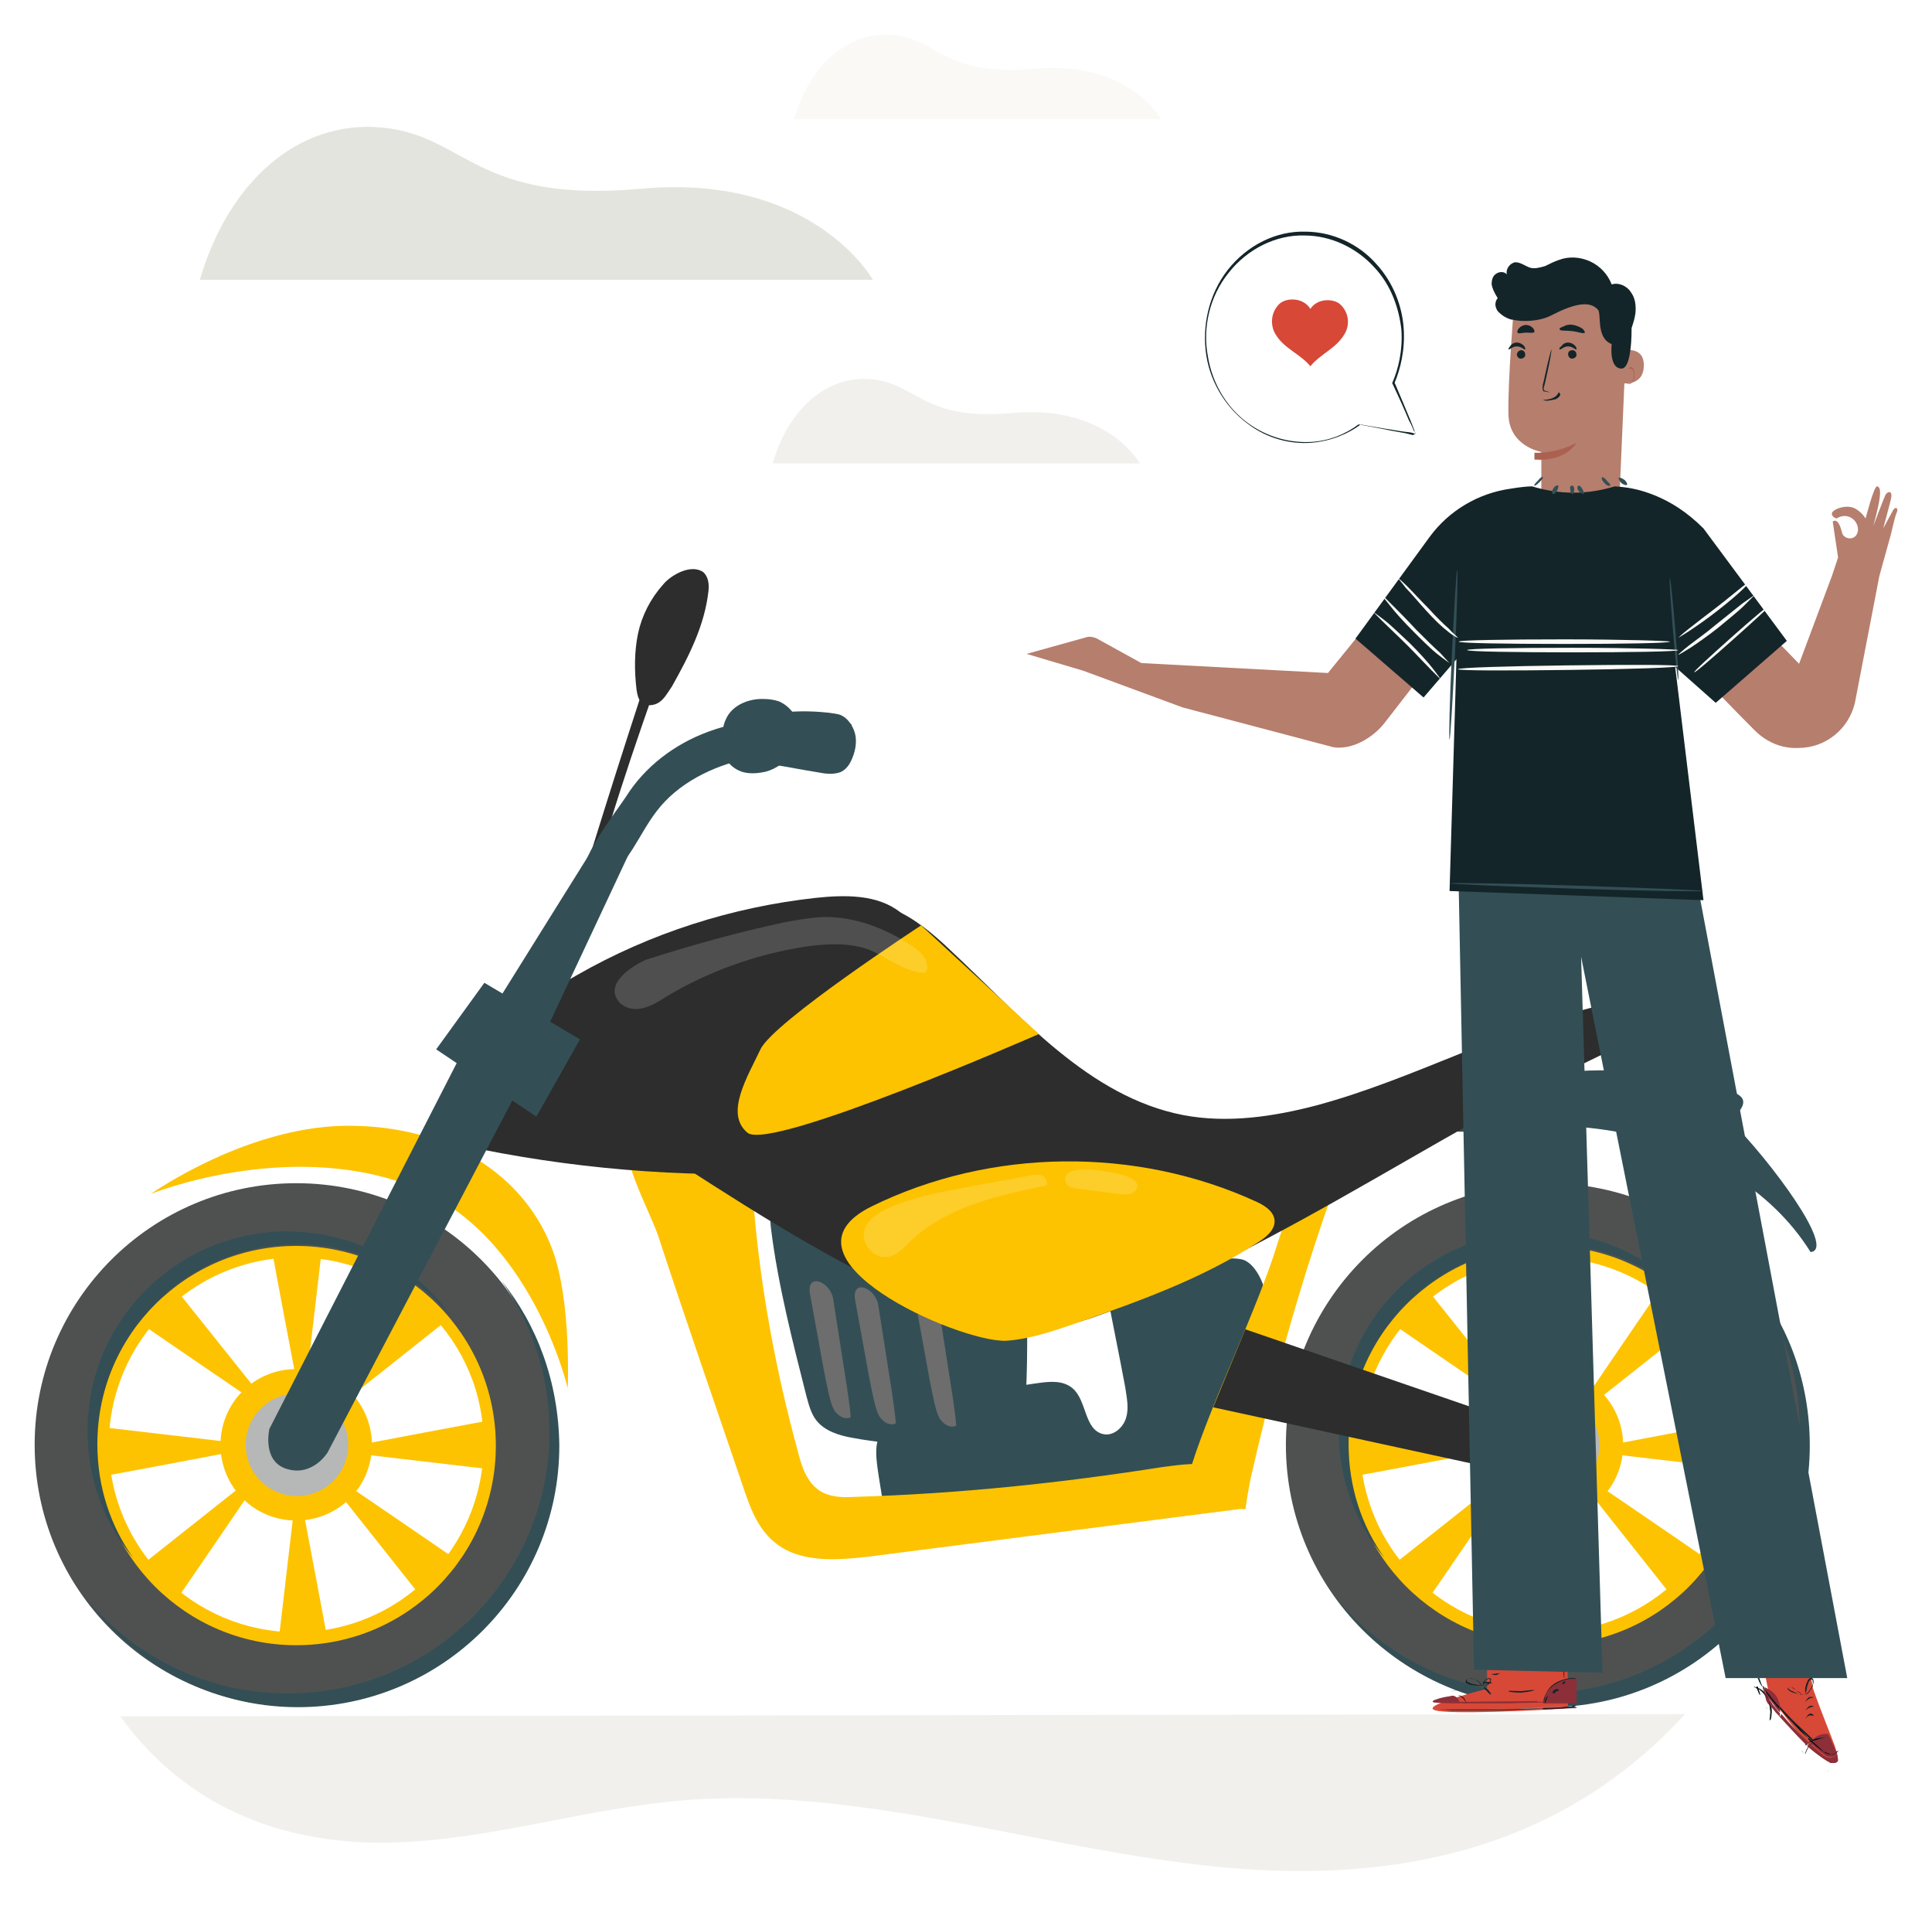 <svg width="223" height="220" viewBox="0 0 223 220" fill="none" xmlns="http://www.w3.org/2000/svg">
<g filter="url(#filter0_d)">
<path fill-rule="evenodd" clip-rule="evenodd" d="M194.503 193.817C178.702 211.119 157.427 213.591 137.652 211.119C117.966 208.736 98.281 202.115 78.594 203.792C67.383 204.763 56.348 208.383 45.137 208.647C33.926 208.912 22.008 205.381 13.887 194.081L194.503 193.817Z" fill="#F1F0EC"/>
<path fill-rule="evenodd" clip-rule="evenodd" d="M89.188 49.482H131.561C131.561 49.482 127.853 42.684 116.907 43.656C106.49 44.627 105.96 40.301 100.664 39.771C95.367 39.242 90.953 43.302 89.188 49.482Z" fill="#F1F0EC"/>
<path fill-rule="evenodd" clip-rule="evenodd" d="M23.068 28.295H100.753C100.753 28.295 93.867 15.936 73.916 17.79C54.848 19.467 53.877 11.699 44.167 10.728C34.368 9.757 26.335 17.084 23.068 28.295Z" fill="#E4E4DE"/>
<path fill-rule="evenodd" clip-rule="evenodd" d="M91.66 9.757H134.034C134.034 9.757 130.326 2.959 119.379 3.931C108.963 4.902 108.433 0.576 103.136 0.046C97.84 -0.483 93.426 3.577 91.66 9.757Z" fill="#FAF9F6"/>
<path d="M73.651 69.079C73.21 71.198 73.21 73.405 73.475 75.612C73.563 76.141 73.651 76.671 74.004 77.024C74.534 77.554 75.505 77.466 76.123 77.024C76.741 76.583 77.094 75.877 77.535 75.259C79.478 71.816 81.331 68.197 81.773 64.224C81.861 63.429 81.773 62.547 81.155 62.017C79.742 61.046 77.447 62.37 76.564 63.429C75.064 65.107 74.093 67.049 73.651 69.079Z" fill="#2D2D2D"/>
<path d="M76.741 67.755C77.182 66.342 77.977 64.577 79.478 64.489C79.036 64.489 77.094 71.198 76.829 71.904C75.946 74.464 75.064 76.936 74.181 79.496C72.415 84.616 70.738 89.736 69.237 94.944C68.531 97.504 68.001 100.241 67.119 102.713C66.854 103.507 66.059 104.478 65.441 103.243C65.177 102.625 65.706 101.654 65.971 101.036C67.825 95.915 69.326 90.707 71.003 85.499C72.857 79.672 74.799 73.758 76.741 67.755Z" fill="#2D2D2D"/>
<path d="M101.282 165.39C101.105 163.978 100.929 162.389 101.812 161.241C102.429 160.359 103.577 159.829 104.636 159.476C109.58 157.622 114.788 156.298 119.997 155.592C121.321 155.415 122.733 155.327 123.793 156.21C125.47 157.622 125.117 160.977 127.324 161.506C128.471 161.771 129.619 160.8 129.972 159.652C130.325 158.505 130.06 157.357 129.884 156.121C129.178 152.325 128.383 148.529 127.677 144.733C132.003 142.968 136.681 141.732 141.36 141.291C142.066 141.202 142.773 141.202 143.479 141.379C144.273 141.644 144.891 142.438 145.333 143.233C146.568 145.528 146.48 148.353 145.862 151.001C145.244 153.561 144.097 155.945 143.479 158.505C142.773 161.241 142.596 164.155 140.919 166.45C138.623 169.628 134.298 170.511 130.414 170.952C121.321 172.1 111.522 173.777 102.341 173.512C102.253 170.775 101.635 167.951 101.282 165.39Z" fill="#334F55"/>
<path d="M93.073 157.092C93.338 158.063 93.602 159.123 94.22 159.917C95.191 161.153 96.869 161.683 98.458 161.948C103.578 162.919 108.963 162.919 114.083 161.948C115.495 161.683 116.996 161.241 117.791 160.006C118.32 159.211 118.408 158.152 118.408 157.181C118.673 151.884 118.585 146.587 118.232 141.379C118.144 139.79 117.967 138.024 116.908 136.877C116.113 135.994 114.966 135.553 113.906 135.111C108.345 133.169 102.342 132.463 96.427 131.757C91.572 131.139 88.306 132.816 89.012 137.936C89.806 144.292 91.484 150.825 93.073 157.092Z" fill="#334F55"/>
<path d="M93.514 145.44C94.044 148.353 94.573 151.266 95.103 154.179C95.368 155.415 95.545 156.563 95.898 157.799C96.074 158.328 96.251 158.858 96.692 159.211C97.045 159.564 97.663 159.829 98.193 159.564C98.105 158.417 97.928 157.269 97.751 156.033C97.222 152.678 96.692 149.236 96.162 145.881C95.809 143.851 92.984 142.791 93.514 145.44Z" fill="#6D6D6D"/>
<path d="M98.722 146.146C99.252 149.059 99.781 151.972 100.311 154.886C100.576 156.121 100.753 157.269 101.106 158.505C101.282 159.035 101.459 159.564 101.9 159.917C102.253 160.271 102.871 160.535 103.401 160.271C103.313 159.123 103.136 157.975 102.96 156.739C102.43 153.385 101.9 149.942 101.371 146.587C101.017 144.557 98.192 143.498 98.722 146.146Z" fill="#6D6D6D"/>
<path d="M105.696 146.411C106.225 149.324 106.755 152.237 107.285 155.15C107.55 156.386 107.726 157.534 108.079 158.77C108.256 159.299 108.432 159.829 108.874 160.182C109.227 160.535 109.845 160.8 110.375 160.535C110.286 159.388 110.11 158.24 109.933 157.004C109.404 153.65 108.874 150.207 108.344 146.852C107.991 144.822 105.166 143.762 105.696 146.411Z" fill="#6D6D6D"/>
<path d="M154.779 130.962C155.044 130.256 155.221 129.373 154.603 128.932C154.338 128.755 154.073 128.755 153.72 128.755C152.572 128.843 151.778 129.814 151.16 130.786C149.394 133.434 148.423 136.524 147.452 139.525C145.157 147.029 139.949 157.534 137.565 165.037C137.036 166.715 139.331 165.479 139.772 167.156C140.037 168.304 142.332 170.334 143.745 170.157C143.745 170.157 144.186 167.156 144.539 165.832C145.422 161.948 146.393 158.063 147.452 154.179C149.571 146.322 151.955 138.554 154.779 130.962Z" fill="#FDC300"/>
<path d="M85.745 167.509C86.539 169.893 87.422 172.365 89.364 173.954C92.277 176.425 96.603 176.072 100.399 175.631C114.877 173.777 129.266 171.923 143.743 170.069C144.185 168.039 142.508 166.009 140.477 165.302C138.447 164.684 136.328 165.038 134.209 165.302C122.468 167.156 110.639 168.392 98.81 168.745C97.397 168.833 95.985 168.833 94.749 168.127C93.16 167.156 92.542 165.302 92.101 163.537C89.541 154.179 87.775 144.645 86.981 135.023C86.716 132.286 86.539 129.55 85.657 127.078C84.686 124.518 82.832 122.223 80.272 121.428C77.27 120.545 73.209 122.488 72.327 125.577C71.267 129.197 74.71 135.111 75.946 138.554C79.124 148.265 82.478 157.887 85.745 167.509Z" fill="#FDC300"/>
<path d="M188.06 126.901C196.446 128.667 204.48 133.257 208.982 140.496C211.983 140.231 204.391 129.991 199.624 125.224C200.595 124.606 201.743 123.37 200.948 122.576C200.772 122.399 200.507 122.222 200.242 122.134C190.179 118.338 173.935 118.073 165.284 125.489C167.226 127.607 172.082 126.107 174.642 125.93C179.056 125.754 183.558 125.93 188.06 126.901Z" fill="#334F55"/>
<path d="M102.959 100.859C105.519 101.919 107.726 103.772 109.756 105.715C117.878 113.306 125.646 122.576 136.593 124.694C141.713 125.665 147.01 124.871 152.042 123.547C163.429 120.457 173.846 114.542 185.322 111.894C188.854 111.099 192.914 110.746 195.827 112.953C172.434 121.958 152.306 137.848 128.913 147.029C125.735 148.265 122.468 149.412 119.026 149.5C115.318 149.589 111.699 148.353 108.256 146.94C97.839 142.703 88.217 136.612 78.771 130.521C77.182 129.461 75.505 128.402 74.534 126.813C73.033 124.253 73.474 120.898 74.887 118.338C76.387 115.778 78.683 113.836 80.978 111.982C86.628 107.568 95.367 97.769 102.959 100.859Z" fill="#2D2D2D"/>
<path d="M94.132 99.624C97.487 99.27 101.283 99.182 103.931 101.301C106.668 103.596 107.286 107.48 107.727 111.011C108.08 114.013 108.433 117.103 107.992 120.192C107.55 123.194 106.315 126.284 103.931 128.226C101.106 130.521 97.222 130.962 93.603 131.227C80.891 132.022 68.09 131.139 55.643 128.667C55.113 128.579 54.584 128.402 54.231 128.049C53.966 127.696 53.877 127.166 53.877 126.725C53.613 117.985 59.704 112.336 66.59 108.54C75.064 103.684 84.51 100.683 94.132 99.624Z" fill="#2D2D2D"/>
<path d="M34.191 187.284C20.685 187.284 9.738 176.337 9.738 162.831C9.738 149.324 20.685 138.378 34.191 138.378C47.698 138.378 58.644 149.324 58.644 162.831C58.733 176.249 47.698 187.284 34.191 187.284ZM34.191 141.114C22.274 141.114 12.563 150.825 12.563 162.743C12.563 174.66 22.274 184.371 34.191 184.371C46.109 184.371 55.819 174.66 55.819 162.743C55.908 150.825 46.197 141.114 34.191 141.114Z" fill="#FDC300"/>
<path d="M42.93 162.742C42.93 167.598 39.046 171.482 34.191 171.482C29.335 171.482 25.451 167.598 25.451 162.742C25.451 157.887 29.335 154.003 34.191 154.003C39.046 154.003 42.93 157.975 42.93 162.742Z" fill="#FDC300"/>
<path d="M34.191 132.551C17.506 132.551 4 146.058 4 162.742C4 179.427 17.506 192.933 34.191 192.933C50.876 192.933 64.382 179.427 64.382 162.742C64.382 146.058 50.876 132.551 34.191 132.551ZM34.191 185.871C21.479 185.871 11.15 175.543 11.15 162.831C11.15 150.119 21.479 139.79 34.191 139.79C46.903 139.79 57.232 150.119 57.232 162.831C57.232 175.543 46.991 185.871 34.191 185.871Z" fill="#4F5151"/>
<path d="M11.239 162.654C11.239 149.942 21.568 139.614 34.28 139.614C41.431 139.614 47.875 142.88 52.112 148C47.963 141.997 40.989 138.113 33.132 138.113C20.42 138.113 10.092 148.441 10.092 161.153C10.092 166.715 12.034 171.835 15.389 175.808C12.74 172.1 11.239 167.598 11.239 162.654Z" fill="#334F55"/>
<path d="M57.85 143.763C61.381 148.706 63.411 154.709 63.411 161.242C63.411 177.926 49.905 191.433 33.22 191.433C23.686 191.433 15.211 187.019 9.738 180.221C15.211 187.902 24.216 193.022 34.368 193.022C51.052 193.022 64.559 179.515 64.559 162.831C64.471 155.504 61.999 148.883 57.85 143.763Z" fill="#334F55"/>
<path d="M40.194 162.742C40.194 166.009 37.545 168.657 34.279 168.657C31.013 168.657 28.364 166.009 28.364 162.742C28.364 159.476 31.013 156.828 34.279 156.828C37.545 156.828 40.194 159.476 40.194 162.742Z" fill="#B6B7B7"/>
<path d="M31.454 140.585C31.454 140.85 34.279 155.68 34.279 155.68H35.338L37.104 140.585H31.454Z" fill="#FDC300"/>
<path d="M37.81 185.342C37.81 185.077 34.985 170.246 34.985 170.246H33.926L32.16 185.342H37.81Z" fill="#FDC300"/>
<path d="M56.614 159.918C56.349 159.918 41.519 162.742 41.519 162.742V163.802L56.614 165.567V159.918Z" fill="#FDC300"/>
<path d="M11.856 166.362C12.121 166.362 26.952 163.537 26.952 163.537V162.478L11.856 160.712V166.362Z" fill="#FDC300"/>
<path d="M16.359 148.794C16.536 148.971 28.983 157.446 28.983 157.446L29.778 156.651L20.332 144.822L16.359 148.794Z" fill="#FDC300"/>
<path d="M52.112 175.631C51.935 175.454 39.488 166.98 39.488 166.98L38.693 167.774L48.139 179.692L52.112 175.631Z" fill="#FDC300"/>
<path d="M47.432 144.469C47.256 144.645 38.781 157.093 38.781 157.093L39.576 157.887L51.493 148.441L47.432 144.469Z" fill="#FDC300"/>
<path d="M20.331 180.663C20.508 180.486 28.983 168.039 28.983 168.039L28.188 167.244L16.27 176.69L20.331 180.663Z" fill="#FDC300"/>
<path d="M178.614 187.284C165.108 187.284 154.161 176.337 154.161 162.831C154.161 149.324 165.108 138.378 178.614 138.378C192.121 138.378 203.067 149.324 203.067 162.831C203.155 176.249 192.121 187.284 178.614 187.284ZM178.614 141.114C166.697 141.114 156.986 150.825 156.986 162.743C156.986 174.66 166.697 184.371 178.614 184.371C190.532 184.371 200.242 174.66 200.242 162.743C200.331 150.825 190.62 141.114 178.614 141.114Z" fill="#FDC300"/>
<path d="M187.237 164.189C188.01 159.424 184.774 154.935 180.01 154.162C175.245 153.389 170.756 156.624 169.983 161.389C169.21 166.153 172.445 170.642 177.21 171.416C181.974 172.189 186.463 168.953 187.237 164.189Z" fill="#FDC300"/>
<path d="M178.614 132.551C161.929 132.551 148.423 146.058 148.423 162.742C148.423 179.427 161.929 192.933 178.614 192.933C195.298 192.933 208.805 179.427 208.805 162.742C208.805 146.058 195.298 132.551 178.614 132.551ZM178.614 185.871C165.902 185.871 155.573 175.543 155.573 162.831C155.573 150.119 165.902 139.79 178.614 139.79C191.326 139.79 201.654 150.119 201.654 162.831C201.654 175.543 191.414 185.871 178.614 185.871Z" fill="#4F5151"/>
<path d="M155.661 162.654C155.661 149.942 165.99 139.614 178.702 139.614C185.852 139.614 192.297 142.88 196.534 148C192.385 141.997 185.411 138.113 177.554 138.113C164.842 138.113 154.514 148.441 154.514 161.153C154.514 166.715 156.456 171.835 159.81 175.808C157.162 172.1 155.661 167.598 155.661 162.654Z" fill="#334F55"/>
<path d="M202.184 143.763C205.715 148.706 207.745 154.709 207.745 161.242C207.745 177.926 194.239 191.433 177.554 191.433C168.02 191.433 159.545 187.019 154.072 180.221C159.545 187.902 168.55 193.022 178.702 193.022C195.386 193.022 208.893 179.515 208.893 162.831C208.893 155.504 206.421 148.883 202.184 143.763Z" fill="#334F55"/>
<path d="M184.616 162.742C184.616 166.009 181.968 168.657 178.702 168.657C175.435 168.657 172.787 166.009 172.787 162.742C172.787 159.476 175.435 156.828 178.702 156.828C181.88 156.828 184.616 159.476 184.616 162.742Z" fill="#B6B7B7"/>
<path d="M175.877 140.585C175.877 140.85 178.702 155.68 178.702 155.68H179.761L181.527 140.585H175.877Z" fill="#FDC300"/>
<path d="M182.234 185.342C182.234 185.077 179.409 170.246 179.409 170.246H178.35L176.584 185.342H182.234Z" fill="#FDC300"/>
<path d="M201.036 159.918C200.771 159.918 185.94 162.742 185.94 162.742V163.802L201.036 165.567V159.918Z" fill="#FDC300"/>
<path d="M156.279 166.362C156.544 166.362 171.375 163.537 171.375 163.537V162.478L156.279 160.712V166.362Z" fill="#FDC300"/>
<path d="M160.781 148.794C160.958 148.971 173.405 157.446 173.405 157.446L174.2 156.651L164.754 144.822L160.781 148.794Z" fill="#FDC300"/>
<path d="M196.534 175.631C196.358 175.454 183.911 166.98 183.911 166.98L183.116 167.774L192.562 179.692L196.534 175.631Z" fill="#FDC300"/>
<path d="M191.855 144.469C191.679 144.645 183.204 157.093 183.204 157.093L183.999 157.887L195.916 148.441L191.855 144.469Z" fill="#FDC300"/>
<path d="M164.754 180.663C164.931 180.486 173.405 168.039 173.405 168.039L172.611 167.244L160.693 176.69L164.754 180.663Z" fill="#FDC300"/>
<path d="M17.418 133.787C17.418 133.787 32.867 127.519 47.079 132.728C61.292 137.936 65.529 156.21 65.529 156.21C65.529 156.21 65.971 146.146 63.764 140.231C60.939 132.551 53.082 126.195 40.988 125.93C28.982 125.577 17.418 133.787 17.418 133.787Z" fill="#FDC300"/>
<path d="M61.911 117.72L37.811 163.625C37.811 163.625 36.045 166.538 32.955 165.479C30.219 164.508 31.102 160.888 31.102 160.888L55.29 113.66L61.911 117.72Z" fill="#334F55"/>
<path d="M50.346 117.103L61.91 124.871L66.942 115.955L55.907 109.422L50.346 117.103Z" fill="#334F55"/>
<path d="M55.907 114.013C57.32 111.717 71.003 89.825 71.003 89.825L74.181 91.149L62.175 116.749L55.907 114.013Z" fill="#334F55"/>
<path d="M81.684 80.468C86.893 78.525 92.719 78.525 98.28 79.585C98.369 80.644 98.369 81.703 98.457 82.763C94.396 82.674 90.247 82.674 86.186 83.557C82.214 84.44 78.241 86.382 75.769 89.648C73.739 92.297 72.591 95.74 69.767 97.505C69.06 97.947 68.089 98.211 67.56 97.594C66.059 96.093 71.267 89.472 72.238 87.971C74.445 84.44 77.888 81.88 81.684 80.468Z" fill="#334F55"/>
<path d="M86.275 81.35C86.275 82.321 86.805 83.292 87.688 83.734C88.218 83.999 88.747 84.087 89.365 84.263C91.042 84.528 92.808 84.881 94.485 85.146C95.368 85.323 96.339 85.411 97.134 85.058C97.928 84.617 98.281 83.822 98.546 83.028C98.811 82.233 98.899 81.262 98.634 80.467C98.37 79.673 97.84 78.878 97.045 78.525C96.604 78.349 96.162 78.349 95.721 78.26C93.338 77.996 86.275 77.554 86.275 81.35Z" fill="#334F55"/>
<path d="M88.394 85.058C87.6 85.234 86.717 85.323 85.922 85.146C85.128 84.969 84.333 84.44 83.892 83.734C83.539 83.116 83.45 82.498 83.45 81.791C83.362 80.82 83.362 79.849 83.803 78.966C84.51 77.377 86.452 76.583 88.217 76.671C88.747 76.671 89.365 76.76 89.895 76.936C91.131 77.466 92.102 78.702 92.278 80.026C92.455 82.321 90.601 84.44 88.394 85.058Z" fill="#334F55"/>
<path d="M100.665 135.199C114.348 128.49 131.121 128.314 144.98 134.67C145.951 135.111 146.922 135.729 147.099 136.7C147.275 137.848 146.216 138.73 145.245 139.348C138.801 143.586 131.297 146.234 123.97 148.794C121.41 149.677 118.762 150.56 116.113 150.736C110.552 150.913 88.571 141.114 100.665 135.199Z" fill="#FDC300"/>
<path d="M106.315 102.802C106.315 102.802 89.277 113.925 87.776 117.103C86.275 120.281 83.627 124.518 86.275 126.725C88.924 128.932 119.909 115.337 119.909 115.337L106.315 102.802Z" fill="#FDC300"/>
<path d="M140.036 158.416L176.583 166.361C176.583 166.361 179.408 167.068 180.732 164.684C182.233 161.859 176.583 160.712 176.583 160.712L143.744 149.412L140.036 158.416Z" fill="#2D2D2D"/>
<g opacity="0.4">
<path opacity="0.4" d="M71.533 111.717C72.239 112.424 73.298 112.6 74.269 112.335C75.24 112.07 76.123 111.541 76.918 111.011C81.773 108.098 87.246 106.156 92.808 105.273C95.279 104.92 97.751 104.743 100.135 105.538C102.253 106.332 104.107 108.01 106.402 108.275C106.579 108.275 106.756 108.274 106.844 108.186C106.932 108.098 107.02 107.921 107.02 107.745C107.109 106.597 106.138 105.714 105.167 105.096C102.077 103.066 98.546 101.742 94.926 101.83C93.426 101.918 91.925 102.183 90.512 102.448C85.127 103.596 79.743 105.096 74.534 106.774C72.945 107.48 69.591 109.599 71.533 111.717Z" fill="white"/>
</g>
<g opacity="0.4">
<path opacity="0.4" d="M102.607 141.026C103.578 140.849 104.372 139.966 105.078 139.26C109.227 135.288 115.142 133.964 120.792 132.816C120.968 132.375 120.704 131.845 120.262 131.668C119.821 131.492 119.379 131.58 118.85 131.668C116.643 132.11 114.348 132.463 112.141 132.904C108.786 133.522 105.167 134.14 102.077 135.641C101.018 136.171 99.693 137.142 99.693 138.466C99.693 140.055 101.194 141.379 102.607 141.026Z" fill="white"/>
</g>
<g opacity="0.4">
<path opacity="0.4" d="M122.999 132.463C123.175 132.904 123.705 133.081 124.235 133.169C125.824 133.346 127.501 133.61 129.09 133.787C129.531 133.875 130.061 133.875 130.502 133.787C130.944 133.61 131.297 133.257 131.297 132.816C131.209 132.286 130.591 131.933 130.061 131.757C129.266 131.404 122.204 129.815 122.999 132.463Z" fill="white"/>
</g>
<path fill-rule="evenodd" clip-rule="evenodd" d="M218.515 54.867C218.427 55.043 217.368 56.986 217.368 56.986C217.368 56.986 218.251 53.719 218.251 53.631C218.515 52.572 217.897 52.66 217.633 53.101C217.456 53.454 216.22 56.721 216.22 56.721C217.368 52.572 217.015 52.218 216.662 52.13C216.308 52.042 215.337 55.838 215.337 55.838C215.337 55.838 214.984 55.22 214.278 54.779C213.219 54.072 211.541 54.779 211.453 55.22C211.365 55.661 211.983 55.838 211.983 55.838C213.219 55.043 214.543 56.014 214.455 57.25C214.278 58.486 212.777 58.31 212.601 57.427C212.159 55.573 211.541 56.191 211.541 56.191L212.159 60.34L211.453 62.459L207.657 72.611L200.418 65.107C200.418 65.107 196.534 73.582 196.446 73.847C196.358 74.023 200.065 77.819 202.537 80.291C203.861 81.615 205.627 82.41 207.569 82.321C210.747 82.321 213.395 80.114 214.101 77.113L216.926 62.459L218.251 57.692C218.251 57.692 218.692 55.75 218.868 55.308C219.222 54.602 218.78 54.425 218.515 54.867Z" fill="#B67E6D"/>
<path fill-rule="evenodd" clip-rule="evenodd" d="M204.832 174.572C204.92 174.572 204.92 174.572 204.832 174.572C204.92 174.484 204.92 174.572 204.92 174.572H204.832Z" fill="#3F4240"/>
<path fill-rule="evenodd" clip-rule="evenodd" d="M204.391 175.985C204.391 175.985 204.479 175.896 204.744 175.632C204.832 175.543 204.92 175.367 205.097 175.278H205.185C204.744 175.808 204.391 175.985 204.391 175.985ZM205.273 175.19L205.45 175.014C205.362 175.102 205.273 175.19 205.273 175.19Z" fill="#FFFFFE"/>
<path fill-rule="evenodd" clip-rule="evenodd" d="M204.744 174.66C204.832 174.572 204.921 174.572 204.921 174.484H205.009V174.572C205.009 174.572 204.921 174.572 204.921 174.66H204.744Z" fill="#959894"/>
<path fill-rule="evenodd" clip-rule="evenodd" d="M202.89 141.733C202.802 141.645 202.713 141.468 202.625 141.38C202.713 141.292 202.89 141.115 202.978 141.027C203.066 141.115 203.155 141.292 203.243 141.38C203.155 141.468 202.978 141.645 202.89 141.733Z" fill="#828D8C"/>
<path fill-rule="evenodd" clip-rule="evenodd" d="M182.409 57.868C179.937 57.868 177.907 55.838 177.907 53.366V48.158C177.907 48.158 174.199 47.54 174.111 43.832C174.023 40.125 174.729 31.562 174.729 31.562C179.055 29.708 184.087 30.326 187.794 33.239L186.911 53.719C186.735 56.015 184.793 57.868 182.409 57.868Z" fill="#B67E6D"/>
<path fill-rule="evenodd" clip-rule="evenodd" d="M177.112 48.246C177.112 48.246 179.496 48.423 181.968 47.099C181.968 47.099 180.82 49.306 177.112 49.041V48.246Z" fill="#AC6150"/>
<path fill-rule="evenodd" clip-rule="evenodd" d="M187 36.505C187.088 36.505 189.825 35.711 189.736 38.271C189.648 40.831 186.823 40.213 186.823 40.125L187 36.505Z" fill="#B67E6D"/>
<path fill-rule="evenodd" clip-rule="evenodd" d="M187.794 40.125C187.794 40.125 187.794 40.125 187.882 40.213C187.971 40.213 188.059 40.302 188.147 40.213C188.412 40.125 188.588 39.772 188.588 39.331C188.588 39.154 188.588 38.889 188.5 38.801C188.412 38.624 188.324 38.536 188.235 38.536C188.147 38.536 188.059 38.536 187.971 38.624C187.971 38.713 187.971 38.713 187.971 38.713C187.971 38.713 187.971 38.713 187.971 38.624C187.971 38.536 187.971 38.536 188.059 38.448C188.147 38.448 188.147 38.36 188.235 38.36C188.412 38.36 188.5 38.536 188.588 38.713C188.677 38.889 188.677 39.154 188.677 39.331C188.677 39.772 188.412 40.213 188.147 40.302C187.97 40.302 187.882 40.302 187.794 40.213C187.794 40.125 187.794 40.125 187.794 40.125Z" fill="#AC6150"/>
<path fill-rule="evenodd" clip-rule="evenodd" d="M175.082 36.859C175.082 37.124 175.259 37.388 175.523 37.388C175.788 37.388 176.053 37.212 176.053 36.947C176.053 36.682 175.877 36.417 175.612 36.417C175.347 36.417 175.17 36.594 175.082 36.859Z" fill="#132529"/>
<path fill-rule="evenodd" clip-rule="evenodd" d="M174.111 36.329C174.2 36.417 174.553 35.976 175.082 35.976C175.612 35.976 175.965 36.417 176.053 36.329C176.053 36.241 176.053 36.064 175.877 35.888C175.7 35.711 175.436 35.535 175.082 35.535C174.729 35.535 174.464 35.711 174.288 35.976C174.2 36.064 174.111 36.241 174.111 36.329Z" fill="#132529"/>
<path fill-rule="evenodd" clip-rule="evenodd" d="M180.997 36.859C180.997 37.124 181.174 37.388 181.438 37.388C181.703 37.388 181.968 37.212 181.968 36.947C181.968 36.682 181.792 36.417 181.527 36.417C181.174 36.417 180.997 36.594 180.997 36.859Z" fill="#132529"/>
<path fill-rule="evenodd" clip-rule="evenodd" d="M180.026 36.329C180.114 36.417 180.467 35.976 180.997 35.976C181.527 35.976 181.88 36.417 181.968 36.329C181.968 36.241 181.968 36.064 181.791 35.888C181.615 35.711 181.35 35.535 180.997 35.535C180.644 35.535 180.379 35.711 180.202 35.976C180.026 36.064 179.938 36.241 180.026 36.329Z" fill="#132529"/>
<path fill-rule="evenodd" clip-rule="evenodd" d="M178.879 41.273C178.879 41.273 178.702 41.185 178.349 41.096C178.261 41.096 178.172 41.008 178.172 40.92C178.172 40.831 178.172 40.655 178.261 40.478C178.349 40.125 178.437 39.772 178.526 39.331C178.879 37.742 179.143 36.418 179.055 36.329C179.055 36.329 178.702 37.565 178.349 39.242C178.261 39.684 178.172 40.037 178.084 40.39C178.084 40.567 177.996 40.743 178.084 41.008C178.084 41.096 178.172 41.185 178.261 41.185C178.349 41.185 178.349 41.185 178.437 41.185C178.702 41.273 178.879 41.273 178.879 41.273Z" fill="#132529"/>
<path fill-rule="evenodd" clip-rule="evenodd" d="M179.938 41.273C179.85 41.273 179.85 41.626 179.32 41.891C178.79 42.155 178.084 42.155 178.084 42.155C178.084 42.155 178.261 42.244 178.525 42.244C178.79 42.244 179.232 42.155 179.585 42.067C179.938 41.891 180.026 41.714 180.114 41.537C180.026 41.361 179.938 41.273 179.938 41.273Z" fill="#132529"/>
<path fill-rule="evenodd" clip-rule="evenodd" d="M180.025 34.034C180.114 34.211 180.732 34.122 181.438 34.211C182.232 34.299 182.762 34.564 182.939 34.387C182.939 34.299 182.85 34.122 182.674 33.946C182.409 33.769 182.056 33.593 181.614 33.504C181.173 33.416 180.732 33.504 180.467 33.681C180.114 33.769 179.937 33.946 180.025 34.034Z" fill="#132529"/>
<path fill-rule="evenodd" clip-rule="evenodd" d="M175.17 34.387C175.259 34.564 175.7 34.387 176.141 34.387C176.583 34.387 177.024 34.475 177.112 34.299C177.112 34.211 177.112 34.034 176.936 33.857C176.759 33.681 176.495 33.504 176.141 33.504C175.788 33.504 175.523 33.681 175.347 33.857C175.17 34.034 175.082 34.299 175.17 34.387Z" fill="#132529"/>
<path fill-rule="evenodd" clip-rule="evenodd" d="M172.169 28.826C172.169 28.384 172.257 27.854 172.699 27.59C173.052 27.325 173.67 27.325 173.935 27.678C173.758 27.06 174.288 26.354 174.906 26.265C175.523 26.265 176.053 26.707 176.583 26.883C177.113 27.06 177.73 26.883 178.348 26.707C178.878 26.442 179.408 26.177 179.937 26.001C181.085 25.559 182.409 25.648 183.557 26.177C184.704 26.707 185.587 27.678 186.029 28.826C186.823 28.561 187.794 29.002 188.236 29.708C188.765 30.415 188.853 31.297 188.765 32.18C188.677 32.798 188.5 33.328 188.324 33.857V34.034C188.324 36.064 188.059 38.536 187.176 38.536C185.675 38.536 186.029 35.711 186.029 35.711C184.175 35.005 184.881 32.18 184.44 31.739C183.998 31.297 183.027 30.326 179.143 32.357C177.642 33.151 175.612 33.151 174.552 32.886H174.464C174.111 32.798 173.758 32.621 173.493 32.445C173.14 32.18 172.787 31.915 172.699 31.562C172.522 31.209 172.61 30.679 172.875 30.415C172.434 29.708 172.257 29.267 172.169 28.826Z" fill="#132529"/>
<path fill-rule="evenodd" clip-rule="evenodd" d="M153.896 82.234C156.103 82.587 158.574 81.086 159.898 79.321L165.372 72.258L159.016 66.609L153.278 73.671L131.738 72.523L126.618 69.698C126.265 69.522 125.823 69.433 125.47 69.522L118.496 71.464L125.029 73.406L136.505 77.643L153.896 82.234Z" fill="#B67E6D"/>
<path fill-rule="evenodd" clip-rule="evenodd" d="M203.419 187.726L204.213 191.61C204.213 191.61 209.952 199.82 211.717 199.467C212.865 199.202 211.452 197.083 209.245 190.815L208.804 188.255L203.419 187.726Z" fill="#D84837"/>
<path fill-rule="evenodd" clip-rule="evenodd" d="M212.247 197.966C212.247 197.966 212.247 197.966 212.158 198.054C212.158 198.143 212.07 198.231 211.894 198.319C211.717 198.407 211.541 198.407 211.364 198.407C211.099 198.407 210.834 198.319 210.658 198.143C209.775 197.436 208.627 196.465 207.391 195.229C206.156 193.994 205.184 192.846 204.478 191.963C204.125 191.522 203.86 191.169 203.684 190.904C203.595 190.816 203.507 190.727 203.507 190.639C203.419 190.551 203.419 190.551 203.419 190.551C203.419 190.551 203.419 190.551 203.507 190.639C203.596 190.727 203.684 190.816 203.772 190.904C204.037 191.169 204.302 191.522 204.567 191.875C205.273 192.758 206.244 193.905 207.48 195.053C208.716 196.201 209.775 197.26 210.658 197.966C211.099 198.319 211.629 198.319 211.894 198.143C212.158 198.143 212.247 197.966 212.247 197.966Z" fill="#132529"/>
<path fill-rule="evenodd" clip-rule="evenodd" d="M211.276 196.553C211.276 196.553 211.276 196.553 211.188 196.553C211.1 196.553 210.923 196.553 210.747 196.553C210.394 196.553 209.952 196.73 209.511 196.995C209.069 197.26 208.716 197.613 208.628 197.878C208.452 198.142 208.452 198.407 208.363 198.407C208.363 198.407 208.363 198.231 208.54 197.878C208.716 197.524 208.981 197.171 209.511 196.906C209.952 196.642 210.482 196.465 210.835 196.465C211.012 196.465 211.276 196.553 211.276 196.553Z" fill="#132529"/>
<path fill-rule="evenodd" clip-rule="evenodd" d="M204.214 194.611C204.214 194.611 204.302 194.346 204.302 193.905C204.39 193.464 204.302 192.846 204.037 192.228C203.773 191.61 203.331 191.168 203.066 190.992C202.713 190.815 202.448 190.727 202.537 190.727C202.537 190.727 202.625 190.727 202.713 190.727C202.801 190.727 202.978 190.815 203.155 190.904C203.508 191.08 203.949 191.521 204.214 192.139C204.479 192.757 204.567 193.464 204.479 193.905C204.479 194.17 204.39 194.346 204.39 194.435C204.214 194.523 204.214 194.611 204.214 194.611Z" fill="#132529"/>
<path fill-rule="evenodd" clip-rule="evenodd" d="M202.537 188.697C202.625 188.697 202.89 189.138 203.067 189.668C203.243 190.197 203.42 190.639 203.42 190.639C203.332 190.639 203.067 190.197 202.89 189.668C202.714 189.138 202.449 188.697 202.537 188.697Z" fill="#132529"/>
<path fill-rule="evenodd" clip-rule="evenodd" d="M209.334 191.875C209.334 191.963 209.07 191.875 208.805 192.051C208.54 192.228 208.363 192.405 208.363 192.405C208.363 192.405 208.54 192.051 208.805 191.875C209.07 191.787 209.334 191.875 209.334 191.875Z" fill="#132529"/>
<path fill-rule="evenodd" clip-rule="evenodd" d="M209.334 192.934C209.334 193.022 209.07 192.934 208.805 193.111C208.54 193.199 208.363 193.464 208.363 193.464C208.363 193.464 208.54 193.111 208.805 192.934C209.07 192.757 209.334 192.934 209.334 192.934Z" fill="#132529"/>
<path fill-rule="evenodd" clip-rule="evenodd" d="M209.334 193.994C209.334 194.082 209.07 193.905 208.805 193.994C208.54 194.082 208.363 194.435 208.363 194.435C208.363 194.435 208.54 193.994 208.805 193.817C209.07 193.641 209.334 193.905 209.334 193.994Z" fill="#132529"/>
<path fill-rule="evenodd" clip-rule="evenodd" d="M208.275 191.61C208.275 191.61 208.187 191.61 208.099 191.61C208.01 191.61 207.834 191.61 207.657 191.521C207.481 191.433 207.216 191.433 206.951 191.345C206.863 191.257 206.686 191.257 206.598 191.168C206.51 191.08 206.333 190.992 206.333 190.904C206.333 190.727 206.598 190.727 206.774 190.727C206.951 190.727 207.039 190.815 207.128 190.904C207.304 191.08 207.481 191.168 207.657 191.257C207.745 191.345 207.922 191.433 207.922 191.521C208.01 191.61 208.01 191.61 208.01 191.61C208.01 191.61 207.834 191.433 207.569 191.257C207.392 191.168 207.304 190.992 207.039 190.904C206.951 190.815 206.863 190.727 206.686 190.727C206.598 190.727 206.421 190.727 206.421 190.815C206.421 190.904 206.51 190.992 206.686 191.08C206.774 191.168 206.951 191.168 207.039 191.257C207.304 191.345 207.481 191.433 207.657 191.521C208.099 191.61 208.363 191.61 208.275 191.61Z" fill="#132529"/>
<path fill-rule="evenodd" clip-rule="evenodd" d="M208.363 191.61C208.363 191.61 208.363 191.522 208.363 191.433C208.363 191.345 208.363 191.169 208.363 190.904C208.363 190.727 208.452 190.462 208.54 190.198C208.628 190.109 208.628 189.933 208.716 189.844C208.805 189.756 208.981 189.58 209.158 189.668C209.334 189.756 209.334 190.021 209.334 190.109C209.334 190.286 209.246 190.374 209.246 190.551C209.158 190.815 208.981 190.992 208.893 191.169C208.805 191.345 208.628 191.433 208.54 191.522C208.363 191.61 208.363 191.61 208.363 191.61C208.363 191.61 208.54 191.433 208.805 191.169C208.893 190.992 209.069 190.815 209.158 190.551C209.246 190.462 209.246 190.286 209.246 190.198C209.246 190.021 209.246 189.933 209.158 189.844C209.069 189.756 208.981 189.844 208.893 189.933C208.805 190.021 208.716 190.198 208.716 190.286C208.628 190.551 208.54 190.727 208.54 190.992C208.363 191.433 208.363 191.61 208.363 191.61Z" fill="#132529"/>
<path fill-rule="evenodd" clip-rule="evenodd" d="M211.099 200.438C211.011 200.438 210.923 200.438 210.923 200.349C210.923 200.349 211.011 200.438 211.099 200.438ZM208.451 198.496C208.362 198.407 208.274 198.319 208.186 198.319C208.363 198.407 208.451 198.496 208.451 198.496ZM208.186 198.319C208.098 198.231 208.009 198.142 207.921 198.054C208.009 198.054 208.098 198.142 208.186 198.319ZM211.276 197.701C211.099 197.348 211.011 196.995 210.834 196.642C210.834 196.73 211.011 197.171 211.276 197.701ZM204.39 193.905C204.125 193.552 203.949 193.287 203.684 193.022C203.949 193.287 204.125 193.552 204.39 193.905ZM203.507 192.757C203.507 192.669 203.419 192.669 203.419 192.581C203.419 192.581 203.507 192.669 203.507 192.757Z" fill="#898C88"/>
<path fill-rule="evenodd" clip-rule="evenodd" d="M204.037 193.287C203.949 193.199 203.861 193.022 203.772 192.934C203.861 193.022 203.949 193.111 204.037 193.287Z" fill="#000D12"/>
<path fill-rule="evenodd" clip-rule="evenodd" d="M203.243 192.581L202.625 190.639L203.243 192.581Z" fill="#898C88"/>
<path fill-rule="evenodd" clip-rule="evenodd" d="M211.629 199.467C211.541 199.467 211.452 199.467 211.364 199.467C211.276 199.467 211.187 199.467 211.187 199.379C211.099 199.379 210.04 198.761 208.804 197.701C208.716 197.613 208.627 197.613 208.627 197.525C208.627 197.436 208.716 197.348 208.804 197.172C209.422 197.701 210.04 198.231 210.481 198.584C210.746 198.761 210.923 198.849 211.187 198.849C211.187 198.849 211.187 198.849 211.276 198.849C211.452 198.849 211.629 198.761 211.717 198.761C211.894 198.672 211.894 198.584 211.982 198.496C211.982 198.407 212.07 198.407 212.07 198.407C212.07 198.407 211.982 198.584 211.717 198.672C211.629 198.761 211.452 198.761 211.276 198.761C211.011 198.761 210.746 198.672 210.569 198.496C210.04 198.143 209.51 197.613 208.892 197.083C209.069 196.907 209.334 196.642 209.598 196.465C209.952 196.201 210.393 196.112 210.658 196.112C210.746 196.112 210.923 196.112 210.923 196.112H211.011C211.187 196.465 211.364 196.818 211.452 197.083C211.805 197.79 212.158 198.761 212.158 199.114C212.158 199.379 211.894 199.467 211.629 199.467ZM208.539 197.436C208.451 197.348 208.363 197.26 208.274 197.172C207.303 196.201 206.332 195.141 205.449 194.17C205.449 194.17 205.449 194.082 205.538 193.994C205.538 193.905 205.538 193.905 205.626 193.817C206.156 194.435 206.774 195.141 207.48 195.847C207.921 196.289 208.363 196.642 208.716 197.083C208.627 197.26 208.627 197.436 208.539 197.436ZM209.598 196.289C209.863 196.112 210.216 195.936 210.658 195.936C210.746 195.936 210.746 195.936 210.834 195.936H210.746C210.393 195.936 209.952 196.024 209.598 196.289ZM207.656 195.936C207.568 195.847 207.568 195.847 207.48 195.759C207.127 195.406 206.862 195.141 206.597 194.788L207.656 195.936ZM205.449 194.17C205.273 193.905 205.008 193.729 204.831 193.464C204.567 193.111 204.302 192.846 204.125 192.669C204.037 192.581 203.949 192.493 203.949 192.405C203.86 192.316 203.86 192.228 203.86 192.228L203.419 190.551C203.419 190.551 203.507 190.551 203.595 190.639C203.684 191.169 203.86 191.61 203.86 191.61C203.86 191.61 203.772 191.257 203.684 190.727C203.772 190.727 203.86 190.816 204.037 190.904C204.39 191.08 204.92 191.434 205.185 192.051C205.449 192.581 205.538 193.199 205.449 193.552V193.64C205.184 193.376 204.92 193.023 204.743 192.758C204.478 192.405 204.213 192.051 203.949 191.787C203.86 191.698 203.772 191.61 203.772 191.522C203.684 191.434 203.684 191.433 203.684 191.433C203.684 191.433 203.684 191.434 203.772 191.522C203.86 191.61 203.86 191.698 203.949 191.787C204.125 192.051 204.39 192.316 204.655 192.758C204.92 193.023 205.096 193.376 205.449 193.729C205.449 193.994 205.449 194.17 205.449 194.17Z" fill="#8C2F39"/>
<path fill-rule="evenodd" clip-rule="evenodd" d="M211.364 198.495C211.099 198.495 210.834 198.407 210.569 198.231C210.04 197.878 209.422 197.348 208.716 196.73C208.716 196.73 208.716 196.73 208.716 196.642C208.716 196.642 208.716 196.642 208.716 196.553C209.422 197.171 210.04 197.701 210.481 198.142C210.923 198.319 211.187 198.407 211.364 198.495C211.629 198.407 211.717 198.407 211.894 198.319C212.158 198.142 212.247 197.966 212.247 197.966C212.247 197.966 212.247 197.966 212.158 198.054C212.158 198.142 212.07 198.231 211.894 198.319C211.805 198.407 211.629 198.495 211.364 198.495ZM208.716 196.642C208.274 196.2 207.833 195.847 207.391 195.317C206.597 194.523 205.979 193.817 205.361 193.111V193.022L206.42 194.17C206.685 194.523 207.038 194.876 207.391 195.141C207.48 195.229 207.48 195.229 207.568 195.317L208.716 196.642C208.716 196.553 208.716 196.642 208.716 196.642ZM205.273 193.111C205.008 192.757 204.655 192.404 204.478 192.139C204.125 191.698 203.86 191.345 203.684 191.08C203.595 190.992 203.507 190.904 203.507 190.815C203.419 190.727 203.419 190.727 203.419 190.727C203.419 190.727 203.419 190.727 203.507 190.815C203.596 190.904 203.684 190.992 203.772 191.08C204.037 191.345 204.302 191.698 204.567 192.051C204.831 192.316 205.008 192.669 205.361 192.934C205.361 193.022 205.361 193.022 205.273 193.111Z" fill="#000D12"/>
<path fill-rule="evenodd" clip-rule="evenodd" d="M208.363 197.525C208.275 197.525 208.275 197.525 208.363 197.525C208.363 197.436 208.363 197.348 208.451 197.26H208.54C208.451 197.348 208.363 197.436 208.363 197.525ZM208.628 197.171C208.716 197.083 208.981 196.907 209.422 196.73C209.864 196.553 210.393 196.553 210.747 196.553C210.835 196.553 210.835 196.553 210.923 196.553C211.011 196.553 211.1 196.553 211.276 196.553H211.188C211.1 196.553 211.011 196.553 210.835 196.553C210.482 196.553 210.04 196.642 209.599 196.818C209.158 196.907 208.804 197.083 208.628 197.171Z" fill="#000D12"/>
<path fill-rule="evenodd" clip-rule="evenodd" d="M204.302 194.612C204.302 194.612 204.302 194.435 204.39 194.17C204.39 194.082 204.39 194.082 204.39 193.994V193.905C204.479 193.464 204.39 192.846 204.126 192.228C203.861 191.61 203.419 191.169 203.066 190.992C202.978 190.904 202.801 190.904 202.713 190.816C203.154 190.992 203.861 191.345 204.126 192.228C204.39 193.287 204.39 193.994 204.39 194.17V194.259C204.39 194.347 204.39 194.435 204.302 194.435C204.302 194.523 204.302 194.612 204.302 194.612ZM202.625 190.727C202.537 190.727 202.448 190.727 202.448 190.639C202.448 190.639 202.537 190.639 202.625 190.727Z" fill="#000D12"/>
<path fill-rule="evenodd" clip-rule="evenodd" d="M203.154 191.61C203.066 191.61 202.889 191.169 202.713 190.639C202.801 190.639 202.801 190.639 202.889 190.639C203.066 191.257 203.243 191.61 203.154 191.61Z" fill="#000D12"/>
<path fill-rule="evenodd" clip-rule="evenodd" d="M171.64 190.904V185.872L180.909 185.784L180.997 193.111L180.379 193.199C177.819 193.376 167.314 193.905 165.637 193.376C163.783 192.846 171.64 190.904 171.64 190.904Z" fill="#D84837"/>
<path fill-rule="evenodd" clip-rule="evenodd" d="M181.968 192.581H178.084C178.261 191.787 178.702 190.992 179.408 190.462C180.026 189.933 180.909 189.668 181.703 189.668C181.792 189.668 181.88 189.668 181.968 189.668V189.844V192.581Z" fill="#8C2F39"/>
<path fill-rule="evenodd" clip-rule="evenodd" d="M174.111 193.287C176.848 193.111 179.408 192.934 180.732 192.846C180.82 192.846 180.909 192.846 180.909 192.846C179.231 193.023 177.113 193.199 174.906 193.287H174.111Z" fill="#898C88"/>
<path fill-rule="evenodd" clip-rule="evenodd" d="M172.169 193.199C172.875 193.199 173.581 193.111 174.376 193.111H175.17C174.111 193.111 173.14 193.111 172.169 193.199Z" fill="#838683"/>
<path fill-rule="evenodd" clip-rule="evenodd" d="M180.997 193.199C181.085 193.199 181.174 193.199 181.35 193.199L182.056 193.111C181.792 193.111 181.527 193.199 181.262 193.199C181.085 193.199 181.085 193.199 180.997 193.199Z" fill="#000D12"/>
<path fill-rule="evenodd" clip-rule="evenodd" d="M166.166 193.287C165.813 193.199 165.637 193.199 165.548 193.111L165.46 193.022C165.46 193.022 165.46 193.022 165.548 193.022C165.548 193.111 165.725 193.199 165.99 193.287C166.078 193.199 166.078 193.287 166.166 193.287Z" fill="#898C88"/>
<path fill-rule="evenodd" clip-rule="evenodd" d="M165.812 193.198C165.812 193.11 165.813 193.11 165.9 193.022C165.813 193.11 165.812 193.11 165.812 193.198Z" fill="#000D12"/>
<path fill-rule="evenodd" clip-rule="evenodd" d="M167.402 191.257C167.844 191.08 168.109 190.992 168.285 190.992C167.932 191.08 167.667 191.169 167.402 191.257Z" fill="#000D12"/>
<path fill-rule="evenodd" clip-rule="evenodd" d="M170.051 192.581C168.02 192.581 166.431 192.581 165.725 192.493H165.637C165.46 192.493 165.372 192.404 165.372 192.404V192.316C165.549 192.139 166.52 191.875 167.138 191.786C167.314 191.786 167.491 191.698 167.667 191.698C168.197 191.698 168.462 192.404 168.462 192.404L177.466 192.316C177.466 192.316 177.466 192.316 177.466 192.404L180.821 192.316V192.404H180.203C180.114 192.404 180.026 192.404 179.938 192.404C178.79 192.493 176.495 192.493 174.023 192.581C173.317 192.581 172.611 192.581 171.816 192.581C171.375 192.581 170.757 192.581 170.051 192.581Z" fill="#8C2F39"/>
<path fill-rule="evenodd" clip-rule="evenodd" d="M178.084 193.287C178.084 193.199 178.084 193.199 178.084 193.111L181.968 193.022V193.111L178.084 193.287Z" fill="#44141C"/>
<path fill-rule="evenodd" clip-rule="evenodd" d="M181.968 192.846C181.968 192.846 181.88 192.846 181.791 192.846C181.615 192.846 181.527 192.846 181.35 192.934C180.909 192.934 180.291 193.023 179.584 193.111C178.084 193.199 176.053 193.287 173.758 193.376C171.463 193.376 169.344 193.376 167.843 193.376C167.137 193.376 166.519 193.287 166.078 193.287C165.901 193.287 165.725 193.287 165.637 193.287C165.548 193.287 165.46 193.287 165.46 193.287C165.46 193.287 165.548 193.287 165.637 193.287C165.813 193.287 165.901 193.287 166.078 193.287C166.519 193.287 167.137 193.287 167.843 193.287C169.344 193.287 171.463 193.287 173.67 193.287C175.965 193.199 177.995 193.199 179.496 193.111C180.202 193.111 180.82 193.023 181.262 193.023C181.438 193.023 181.615 193.023 181.703 193.023C181.88 192.846 181.968 192.846 181.968 192.846Z" fill="#132529"/>
<path fill-rule="evenodd" clip-rule="evenodd" d="M169.256 192.581C169.256 192.581 169.168 192.316 168.903 192.051C168.638 191.786 168.285 191.61 168.285 191.61C168.285 191.61 168.727 191.698 168.991 191.963C169.256 192.316 169.256 192.669 169.256 192.581Z" fill="#132529"/>
<path fill-rule="evenodd" clip-rule="evenodd" d="M172.081 191.61C172.081 191.61 171.816 191.434 171.639 191.169C171.463 190.904 171.286 190.639 171.286 190.639C171.286 190.639 171.551 190.816 171.728 191.08C171.992 191.345 172.081 191.61 172.081 191.61Z" fill="#132529"/>
<path fill-rule="evenodd" clip-rule="evenodd" d="M172.169 191.521C172.169 191.521 171.905 191.433 171.64 191.168C171.375 190.992 171.198 190.727 171.287 190.727C171.287 190.727 171.551 190.815 171.816 191.08C171.993 191.345 172.169 191.521 172.169 191.521Z" fill="#132529"/>
<path fill-rule="evenodd" clip-rule="evenodd" d="M172.17 190.198C172.17 190.286 171.993 190.286 171.64 190.286C171.375 190.286 171.11 190.286 171.11 190.198C171.11 190.109 171.287 190.109 171.64 190.109C171.993 190.109 172.17 190.109 172.17 190.198Z" fill="#132529"/>
<path fill-rule="evenodd" clip-rule="evenodd" d="M173.14 189.05C173.14 189.05 172.963 189.226 172.699 189.315C172.434 189.315 172.169 189.226 172.169 189.226C172.169 189.138 172.434 189.226 172.699 189.138C172.963 189.138 173.14 189.05 173.14 189.05Z" fill="#132529"/>
<path fill-rule="evenodd" clip-rule="evenodd" d="M171.198 190.551C171.198 190.551 170.934 190.551 170.492 190.551C170.316 190.551 170.051 190.462 169.786 190.462C169.698 190.462 169.521 190.374 169.345 190.286C169.256 190.286 169.168 190.197 169.168 190.109C169.168 190.021 169.168 189.933 169.256 189.844C169.874 189.579 170.492 189.844 170.757 190.109C170.934 190.286 170.934 190.374 171.022 190.462C171.022 190.551 171.022 190.639 171.022 190.639C171.022 190.639 170.934 190.374 170.669 190.109C170.58 190.021 170.316 189.844 170.139 189.756C169.874 189.668 169.609 189.668 169.345 189.844C169.256 189.933 169.256 190.021 169.433 190.109C169.521 190.197 169.698 190.197 169.786 190.286C170.051 190.374 170.316 190.374 170.492 190.462C170.934 190.462 171.198 190.462 171.198 190.551Z" fill="#132529"/>
<path fill-rule="evenodd" clip-rule="evenodd" d="M171.287 190.639C171.287 190.639 171.198 190.551 171.198 190.286C171.198 190.198 171.287 190.021 171.375 189.933C171.463 189.844 171.64 189.668 171.904 189.668C172.081 189.668 172.169 189.844 172.081 189.933C172.081 190.021 171.993 190.109 171.993 190.198C171.904 190.286 171.816 190.462 171.64 190.462C171.551 190.639 171.375 190.639 171.287 190.639C171.375 190.639 171.463 190.551 171.64 190.374C171.728 190.286 171.816 190.198 171.904 190.109C171.993 190.021 172.081 189.844 171.904 189.756C171.728 189.756 171.551 189.844 171.463 189.933C171.375 190.021 171.287 190.198 171.287 190.286C171.287 190.551 171.287 190.639 171.287 190.639Z" fill="#132529"/>
<path fill-rule="evenodd" clip-rule="evenodd" d="M181.968 189.756C181.968 189.756 181.615 189.756 181.173 189.756C180.644 189.844 180.026 190.021 179.408 190.462C178.79 190.904 178.437 191.433 178.348 191.875C178.172 192.316 178.172 192.581 178.172 192.581C178.172 192.581 178.172 192.493 178.172 192.405C178.172 192.316 178.172 192.051 178.26 191.875C178.437 191.433 178.702 190.816 179.319 190.374C179.937 189.933 180.644 189.756 181.173 189.668C181.438 189.668 181.615 189.668 181.791 189.668C181.88 189.756 181.968 189.756 181.968 189.756Z" fill="#132529"/>
<path fill-rule="evenodd" clip-rule="evenodd" d="M180.379 185.784C180.467 185.784 180.467 186.667 180.555 187.726C180.555 188.785 180.555 189.668 180.555 189.668C180.467 189.668 180.467 188.785 180.379 187.726C180.379 186.667 180.379 185.784 180.379 185.784Z" fill="#132529"/>
<path fill-rule="evenodd" clip-rule="evenodd" d="M177.113 191.08C177.113 191.08 176.495 191.257 175.612 191.345C174.818 191.345 174.111 191.257 174.111 191.169C174.111 191.08 174.729 191.169 175.612 191.169C176.407 191.08 177.024 190.992 177.113 191.08Z" fill="#132529"/>
<path fill-rule="evenodd" clip-rule="evenodd" d="M178.702 191.698C178.702 191.698 178.613 191.875 178.525 192.14C178.437 192.316 178.348 192.581 178.348 192.581C178.26 192.581 178.26 192.316 178.348 192.14C178.525 191.786 178.702 191.698 178.702 191.698Z" fill="#132529"/>
<path fill-rule="evenodd" clip-rule="evenodd" d="M179.761 190.904C179.761 190.904 179.673 191.08 179.585 191.257C179.408 191.433 179.32 191.522 179.231 191.433C179.231 191.433 179.32 191.257 179.408 191.08C179.585 190.992 179.761 190.815 179.761 190.904Z" fill="#132529"/>
<path fill-rule="evenodd" clip-rule="evenodd" d="M179.938 191.08C179.938 191.169 179.761 191.169 179.497 191.169C179.32 191.257 179.144 191.345 179.144 191.345C179.144 191.345 179.232 191.08 179.497 190.992C179.673 190.904 179.938 190.992 179.938 191.08Z" fill="#132529"/>
<path fill-rule="evenodd" clip-rule="evenodd" d="M180.732 190.109C180.732 190.109 180.644 190.197 180.556 190.286C180.468 190.374 180.291 190.374 180.291 190.286C180.291 190.286 180.379 190.197 180.468 190.109C180.556 190.021 180.644 190.021 180.732 190.109Z" fill="#132529"/>
<path fill-rule="evenodd" clip-rule="evenodd" d="M194.415 90.09L168.285 94.063L170.139 188.697L184.97 189.05L182.498 106.422L199.182 189.668H213.219" fill="#334F55"/>
<path fill-rule="evenodd" clip-rule="evenodd" d="M196.623 99.889L167.314 98.83L168.109 72.081L164.313 76.495L156.456 69.698L165.019 57.957C167.226 54.956 170.581 52.925 174.376 52.395C175.436 52.219 176.319 52.131 176.848 52.131C180.026 53.102 183.204 53.102 186.382 52.131C187.883 52.219 189.119 52.484 190.355 52.925C192.827 53.808 194.857 55.22 196.623 56.986L206.245 69.963L198.035 77.113L193.356 72.964L196.623 99.889Z" fill="#132529"/>
<path fill-rule="evenodd" clip-rule="evenodd" d="M168.196 61.753C168.284 61.753 168.196 66.167 167.931 71.552C167.666 76.937 167.402 81.351 167.313 81.351C167.225 81.351 167.313 76.937 167.578 71.552C167.843 66.167 168.108 61.753 168.196 61.753Z" fill="#334F55"/>
<path fill-rule="evenodd" clip-rule="evenodd" d="M192.738 62.724C192.826 62.724 193.091 65.372 193.356 68.55C193.621 71.817 193.797 74.377 193.709 74.465C193.621 74.465 193.356 71.817 193.091 68.639C192.826 65.372 192.65 62.724 192.738 62.724Z" fill="#334F55"/>
<path fill-rule="evenodd" clip-rule="evenodd" d="M178.083 51.072C178.171 51.16 177.907 51.425 177.642 51.69C177.377 51.954 177.112 52.131 177.112 52.043C177.024 51.954 177.289 51.69 177.553 51.425C177.73 51.16 177.995 50.983 178.083 51.072Z" fill="#334F55"/>
<path fill-rule="evenodd" clip-rule="evenodd" d="M179.849 52.043C179.937 52.043 179.849 52.308 179.761 52.572C179.584 52.837 179.496 53.014 179.319 53.014C179.143 53.014 179.054 52.749 179.231 52.484C179.408 52.131 179.672 51.955 179.849 52.043Z" fill="#334F55"/>
<path fill-rule="evenodd" clip-rule="evenodd" d="M181.439 52.043C181.615 52.043 181.704 52.219 181.704 52.484C181.704 52.749 181.615 53.014 181.527 53.014C181.35 53.014 181.262 52.837 181.262 52.572C181.174 52.219 181.262 52.043 181.439 52.043Z" fill="#334F55"/>
<path fill-rule="evenodd" clip-rule="evenodd" d="M182.233 52.043C182.41 52.043 182.498 52.219 182.675 52.484C182.763 52.749 182.939 52.925 182.763 53.014C182.675 53.014 182.321 52.837 182.145 52.572C181.968 52.219 182.145 52.043 182.233 52.043Z" fill="#334F55"/>
<path fill-rule="evenodd" clip-rule="evenodd" d="M184.969 51.071C185.057 51.071 185.322 51.248 185.498 51.513C185.763 51.777 185.94 51.954 185.852 52.042C185.763 52.13 185.41 52.042 185.145 51.689C184.881 51.424 184.792 51.071 184.969 51.071Z" fill="#334F55"/>
<path fill-rule="evenodd" clip-rule="evenodd" d="M186.823 51.16C186.912 51.072 187.176 51.16 187.441 51.337C187.706 51.513 187.883 51.866 187.794 51.955C187.706 52.043 187.441 51.955 187.176 51.778C186.912 51.513 186.823 51.248 186.823 51.16Z" fill="#334F55"/>
<path fill-rule="evenodd" clip-rule="evenodd" d="M192.738 70.051C192.738 70.228 187.265 70.316 180.555 70.316C173.846 70.316 168.373 70.228 168.373 70.051C168.373 69.874 173.846 69.786 180.555 69.786C187.265 69.786 192.738 69.963 192.738 70.051Z" fill="#FAF9F6"/>
<path fill-rule="evenodd" clip-rule="evenodd" d="M193.708 71.023C193.708 71.199 188.235 71.287 181.526 71.287C174.817 71.287 169.344 71.199 169.344 71.023C169.344 70.846 174.817 70.758 181.526 70.758C188.235 70.758 193.708 70.934 193.708 71.023Z" fill="#FAF9F6"/>
<path fill-rule="evenodd" clip-rule="evenodd" d="M193.709 72.876C193.709 73.053 188.059 73.23 180.997 73.318C174.023 73.406 168.285 73.406 168.285 73.23C168.285 73.053 173.935 72.876 180.997 72.788C187.971 72.7 193.709 72.7 193.709 72.876Z" fill="#FAF9F6"/>
<path fill-rule="evenodd" clip-rule="evenodd" d="M202.448 62.724C202.448 62.724 202.007 63.165 201.301 63.872C200.595 64.578 199.535 65.461 198.299 66.432C197.064 67.403 195.916 68.197 195.121 68.727C194.327 69.257 193.709 69.61 193.709 69.61C193.709 69.61 194.15 69.168 194.945 68.55C195.828 67.844 196.887 67.05 198.035 66.167C199.182 65.284 200.242 64.401 201.124 63.695C201.919 63.077 202.448 62.724 202.448 62.724Z" fill="#FAF9F6"/>
<path fill-rule="evenodd" clip-rule="evenodd" d="M202.448 64.754C202.448 64.754 202.007 65.196 201.301 65.902C200.595 66.608 199.447 67.491 198.299 68.462C197.064 69.433 195.916 70.228 195.121 70.757C194.239 71.287 193.709 71.64 193.709 71.552C193.709 71.552 194.15 71.11 194.945 70.492C195.739 69.874 196.887 69.08 198.035 68.109C199.27 67.138 200.33 66.255 201.124 65.637C201.919 65.107 202.448 64.666 202.448 64.754Z" fill="#FAF9F6"/>
<path fill-rule="evenodd" clip-rule="evenodd" d="M204.39 65.726C204.479 65.814 202.536 67.579 200.065 69.786C197.681 71.905 195.651 73.671 195.562 73.582C195.474 73.494 197.416 71.728 199.888 69.522C202.36 67.315 204.39 65.637 204.39 65.726Z" fill="#FAF9F6"/>
<path fill-rule="evenodd" clip-rule="evenodd" d="M168.285 69.61C168.285 69.61 167.755 69.433 167.049 68.815C166.343 68.285 165.46 67.403 164.577 66.432C163.695 65.461 162.9 64.49 162.282 63.872C161.753 63.165 161.399 62.812 161.399 62.724C161.399 62.724 161.841 63.077 162.459 63.695C163.077 64.313 163.871 65.196 164.842 66.167C165.725 67.138 166.608 68.021 167.226 68.55C167.844 69.257 168.285 69.521 168.285 69.61Z" fill="#FAF9F6"/>
<path fill-rule="evenodd" clip-rule="evenodd" d="M167.314 72.523C167.314 72.523 166.784 72.17 165.99 71.552C165.195 70.934 164.224 69.963 163.165 68.904C162.105 67.844 161.134 66.785 160.516 65.99C159.899 65.196 159.457 64.754 159.545 64.666C159.545 64.666 159.987 65.108 160.693 65.814C161.399 66.52 162.37 67.491 163.43 68.639C164.489 69.698 165.46 70.669 166.255 71.375C166.873 72.082 167.314 72.523 167.314 72.523Z" fill="#FAF9F6"/>
<path fill-rule="evenodd" clip-rule="evenodd" d="M166.343 74.465C166.343 74.465 165.902 74.024 165.195 73.318C164.489 72.612 163.518 71.552 162.459 70.493C161.4 69.433 160.34 68.462 159.634 67.756C158.928 67.05 158.486 66.609 158.486 66.609C158.486 66.609 159.016 66.962 159.81 67.58C160.605 68.198 161.576 69.169 162.724 70.228C163.783 71.287 164.754 72.347 165.372 73.141C165.99 73.936 166.343 74.465 166.343 74.465Z" fill="#FAF9F6"/>
<path fill-rule="evenodd" clip-rule="evenodd" d="M196.622 98.83C196.622 98.918 190.089 98.83 181.968 98.565C173.846 98.3 167.313 98.035 167.313 97.947C167.313 97.859 173.846 97.947 181.968 98.212C190.089 98.477 196.622 98.742 196.622 98.83Z" fill="#334F55"/>
<path fill-rule="evenodd" clip-rule="evenodd" d="M154.69 31.121C153.896 30.414 152.042 30.414 151.247 31.65C150.453 30.326 148.511 30.326 147.716 31.032C146.657 32.003 146.568 33.592 147.275 34.652C148.246 36.241 150.1 36.859 151.247 38.271C152.395 36.859 154.16 36.241 155.131 34.652C155.838 33.592 155.749 32.092 154.69 31.121Z" fill="#D84837"/>
<path fill-rule="evenodd" clip-rule="evenodd" d="M163.429 46.04C163.429 46.04 163.253 46.04 162.988 45.951C162.723 45.863 162.282 45.863 161.752 45.775C160.604 45.598 159.015 45.333 156.985 44.98H157.073C155.661 46.04 153.631 46.922 151.335 47.099C149.04 47.276 146.303 46.658 144.008 44.892C141.713 43.215 139.771 40.39 139.241 37.035C138.712 33.681 139.506 29.973 141.713 27.148C144.008 24.235 147.363 22.646 150.629 22.734C153.895 22.734 156.897 24.235 158.839 26.442C160.869 28.649 161.84 31.386 162.017 33.857C162.193 36.329 161.664 38.536 160.958 40.213V40.125C161.752 41.979 162.37 43.48 162.811 44.539C162.988 44.98 163.165 45.422 163.253 45.687C163.341 45.951 163.429 46.04 163.429 46.04C163.429 46.04 163.429 46.04 163.341 45.951C163.341 45.863 163.253 45.775 163.165 45.687C163.076 45.422 162.9 44.98 162.635 44.539C162.193 43.48 161.576 42.067 160.693 40.213C161.399 38.624 161.929 36.417 161.752 34.034C161.487 31.65 160.604 28.914 158.574 26.795C156.632 24.676 153.719 23.176 150.541 23.176C147.363 23.087 144.008 24.676 141.801 27.501C139.594 30.238 138.8 33.857 139.418 37.124C139.947 40.39 141.713 43.127 144.008 44.804C146.303 46.481 148.864 47.099 151.159 47.011C153.454 46.922 155.396 46.04 156.809 44.98C158.839 45.333 160.428 45.687 161.487 45.863C162.017 45.951 162.458 46.04 162.723 46.128C162.9 46.128 162.988 46.216 163.076 46.216C163.341 46.04 163.429 46.04 163.429 46.04Z" fill="#132529"/>
</g>
<defs>
<filter id="filter0_d" x="0" y="0" width="223" height="219.931" filterUnits="userSpaceOnUse" color-interpolation-filters="sRGB">
<feFlood flood-opacity="0" result="BackgroundImageFix"/>
<feColorMatrix in="SourceAlpha" type="matrix" values="0 0 0 0 0 0 0 0 0 0 0 0 0 0 0 0 0 0 127 0"/>
<feOffset dy="4"/>
<feGaussianBlur stdDeviation="2"/>
<feColorMatrix type="matrix" values="0 0 0 0 0 0 0 0 0 0 0 0 0 0 0 0 0 0 0.25 0"/>
<feBlend mode="normal" in2="BackgroundImageFix" result="effect1_dropShadow"/>
<feBlend mode="normal" in="SourceGraphic" in2="effect1_dropShadow" result="shape"/>
</filter>
</defs>
</svg>

